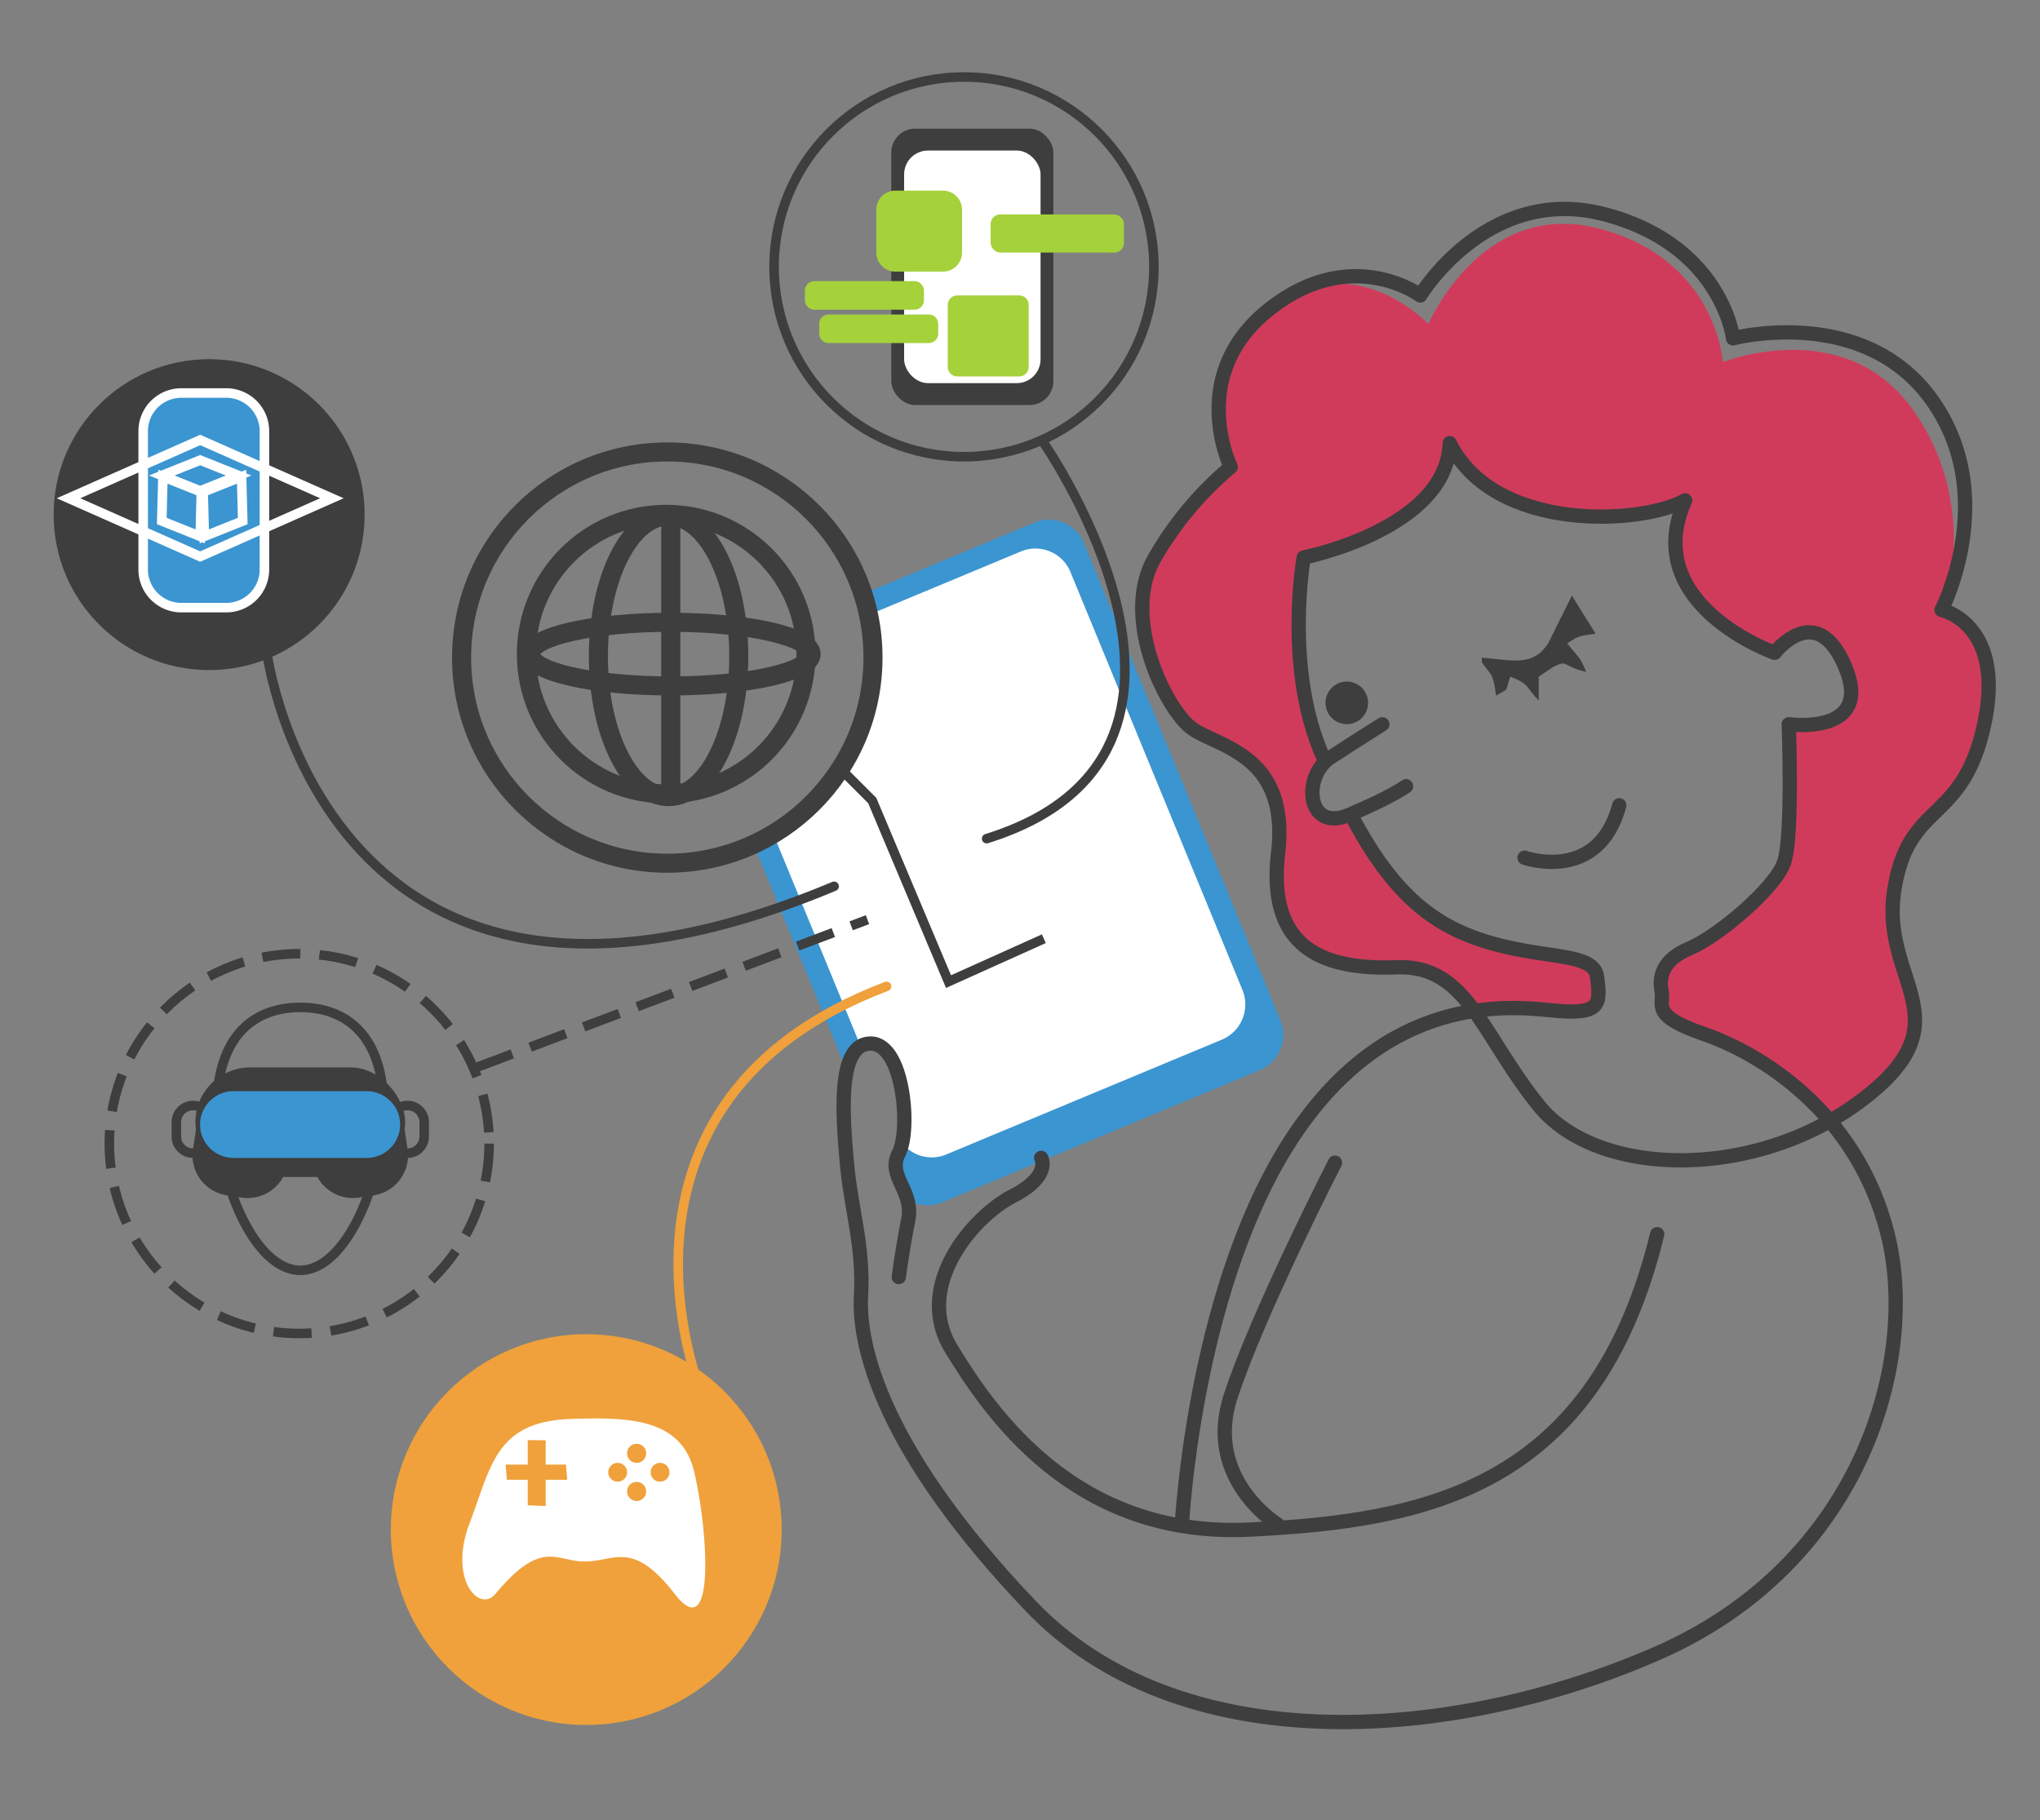 <svg xmlns="http://www.w3.org/2000/svg" width="428" height="382" viewBox="0 0 428 382">
  <rect x="0" y="0" width="428" height="382" fill="#808080" stroke="none"/>
  <defs>
    <style>
      .cls-1, .cls-20 {
        fill: #3b95d1;
      }

      .cls-1, .cls-13, .cls-14, .cls-17, .cls-19, .cls-2, .cls-20, .cls-21, .cls-3, .cls-4, .cls-5, .cls-8, .cls-9 {
        fill-rule: evenodd;
      }

      .cls-15, .cls-2 {
        fill: #fff;
      }

      .cls-3 {
        fill: #d13b5b;
      }

      .cls-10, .cls-11, .cls-12, .cls-13, .cls-14, .cls-18, .cls-19, .cls-21, .cls-4, .cls-8, .cls-9 {
        fill: none;
      }

      .cls-10, .cls-11, .cls-12, .cls-13, .cls-14, .cls-18, .cls-19, .cls-4, .cls-8 {
        stroke: #3e3e3e;
      }

      .cls-10, .cls-18, .cls-19, .cls-20, .cls-21, .cls-4, .cls-8, .cls-9 {
        stroke-linecap: round;
      }

      .cls-4 {
        stroke-linejoin: round;
        stroke-width: 3px;
      }

      .cls-5, .cls-6 {
        fill: #3e3e3e;
      }

      .cls-7 {
        fill: #f0a13b;
      }

      .cls-10, .cls-11, .cls-13, .cls-14, .cls-20, .cls-21, .cls-8, .cls-9 {
        stroke-width: 2px;
      }

      .cls-9 {
        stroke: #f0a13b;
      }

      .cls-11, .cls-14 {
        stroke-dasharray: 8 4;
      }

      .cls-12, .cls-18, .cls-19 {
        stroke-width: 4px;
      }

      .cls-16, .cls-17 {
        fill: #a5d13b;
      }

      .cls-20, .cls-21 {
        stroke: #fff;
      }
    </style>
  </defs>
  <g id="cover_illustration">
    <g id="tablet">
      <path id="Ellipse_1_copy_6" data-name="Ellipse 1 copy 6" class="cls-1" d="M765.328,265.57l-66.681,27.761a7.917,7.917,0,0,1-7.866-1.031c-1.088-3.364-3.446-5.854-1.642-9.3,2.543-4.86,1.046-23.057-5.922-23-2.563.021-4.025,2.052-4.807,5.108L659.055,218.1A43.227,43.227,0,0,0,681.8,165.747l36.219-15.079a7.943,7.943,0,0,1,10.4,4.33l41.22,100.117A8.019,8.019,0,0,1,765.328,265.57Z" transform="translate(-501 -41)"/>
      <path id="Ellipse_1_copy_5" data-name="Ellipse 1 copy 5" class="cls-2" d="M757.359,259.18l-57.84,24.1a7.923,7.923,0,0,1-9.677-2.99c1.2-6.849-.737-20.336-6.73-20.286a4.049,4.049,0,0,0-1.633.345l-18.311-44.5a43.278,43.278,0,0,0,19.715-45.655L715.2,156.724a7.934,7.934,0,0,1,10.388,4.331l36.074,87.673A8.017,8.017,0,0,1,757.359,259.18Z" transform="translate(-501 -41)"/>
    </g>
    <g id="character">
      <path id="hair_col" data-name="hair col" class="cls-3" d="M917.663,193c-4.555,21.193-15.993,15.807-18.891,35s15.492,27.14-6.96,44a59.4,59.4,0,0,1-6.517,4.251A62.451,62.451,0,0,0,858.878,258c-11.448-3.943-8.315-6.057-8.893-9s0.083-6.558,5.928-9,17.871-12.557,19.763-18,0.989-29,.989-29,17.87,2.442,11.857-12-14.822-3-14.822-3-28.572-10.058-18.775-32c-8.977,5.057-39.935,6.942-49.407-12-0.578,18.057-30.633,24-30.633,24s-4.2,23.474,4.136,42c-5.988,5.62-1.09,14.661,5.843,12.112,6.355,11.989,13.2,20.411,23.855,24.888,13.944,5.859,26.975,3.141,27.719,9s0.9,8.14-9.9,7a61.253,61.253,0,0,0-15.869.153c-4.192-5.722-8.645-9.425-16.3-9.153-14.829.526-27.261-3.526-24.856-24s-12.348-22.193-17.9-26-15.33-23.526-7.954-36a71.359,71.359,0,0,1,15.908-19s-9.364-19.193,7.954-33,33.169,3,33.169,3S812,82.474,836.61,89s25.85,28,25.85,28S888,106.807,902.334,127s6.381,42,6.381,42S922.218,171.807,917.663,193Z" transform="translate(-501 -41)"/>
      <path id="body_outline" data-name="body outline" class="cls-4" d="M689.568,309s0.744-5.807,1.98-12-4.535-9.141-1.98-14,1.051-23.057-5.949-23-5.845,14.942-4.941,25,3.543,17.442,2.964,28,4.531,32.442,35.571,65,88.021,28.943,131.412,10,54.922-62.057,48.416-88-27.088-38.057-38.535-42-8.315-6.057-8.893-9,0.084-6.558,5.929-9,17.869-12.557,19.761-18,0.988-29,.988-29,17.869,2.442,11.856-12-14.82-3-14.82-3-28.57-10.058-18.773-32c-8.977,5.057-39.933,6.942-49.4-12-0.579,18.057-30.63,24-30.63,24s-4.2,23.474,4.135,42m5.842,12.112c6.355,11.989,13.2,20.411,23.854,24.888,13.942,5.859,26.972,3.141,27.716,9s0.906,8.14-9.9,7-36.049-2.526-55.432,29-21.777,79-21.777,79" transform="translate(-501 -41)"/>
      <path id="armline" class="cls-4" d="M719.444,284s2.235,3.807-5.965,8-20.963,18.807-12.924,32,25.764,39.807,62.633,38,72.491-8.526,85.5-62" transform="translate(-501 -41)"/>
      <path id="chest" class="cls-4" d="M769.153,361s-15.66-9.526-9.942-27,21.872-49,21.872-49" transform="translate(-501 -41)"/>
      <path id="nose" class="cls-4" d="M791.025,193s-5.055,3.14-10.936,7-5.055,15.807,3.977,12S796,206,796,206" transform="translate(-501 -41)"/>
      <path id="hair" class="cls-4" d="M798.979,103s14.165-23.526,38.773-17S864.6,112,864.6,112s27.421-7.193,41.755,13,1.989,44,1.989,44,13.5,2.807,8.947,24S901.3,208.807,898.4,228s15.491,27.14-6.959,44-55.428,16.14-67.605,1-15-29.526-29.825-29-27.259-3.526-24.855-24-12.346-22.193-17.895-26-15.329-23.526-7.953-36a71.354,71.354,0,0,1,15.906-19s-9.364-19.193,7.954-33S798.979,103,798.979,103Z" transform="translate(-501 -41)"/>
      <path id="wink" class="cls-5" d="M830.793,166l4.97,8c-4.022.49-3.718,0.638-5.965,2,1.875,2.536,2.65,2.519,3.977,6-5.249-1.242-3.681-2.664-6.959-1l-2.983,2v5c-2.622-2.6-1.808-3.417-5.965-5-1.314,3.827,0,2.08-2.982,4-0.667-4.961-1-4.131-2.983-7v-1c6.879,0.651,10.776,1.826,13.919-3Z" transform="translate(-501 -41)"/>
      <path id="mouth" class="cls-4" d="M820.851,221s15.491,5.474,19.883-11" transform="translate(-501 -41)"/>
      <circle id="eye" class="cls-6" cx="282.563" cy="147.5" r="4.468"/>
    </g>
    <g id="diagram_shapes" data-name="diagram shapes">
      <circle class="cls-7" cx="123" cy="321" r="41"/>
      <path class="cls-8" d="M720,134s45.312,65.143-12,83" transform="translate(-501 -41)"/>
      <path class="cls-8" d="M557,178s12.312,93.643,119,49" transform="translate(-501 -41)"/>
      <path class="cls-9" d="M648,333s-24.688-60.857,39-85" transform="translate(-501 -41)"/>
      <circle id="Ellipse_1_copy" data-name="Ellipse 1 copy" class="cls-6" cx="43.875" cy="108" r="32.625"/>
      <circle id="Ellipse_1_copy_2" data-name="Ellipse 1 copy 2" class="cls-10" cx="202.25" cy="56" r="39.844"/>
      <circle id="Ellipse_1_copy_3" data-name="Ellipse 1 copy 3" class="cls-11" cx="62.782" cy="240" r="39.844"/>
      <circle id="Ellipse_1_copy_4" data-name="Ellipse 1 copy 4" class="cls-12" cx="140" cy="138" r="43.156"/>
      <path class="cls-13" d="M678,203l6,6,16,38,20-9" transform="translate(-501 -41)"/>
      <path class="cls-14" d="M601,265l82-31" transform="translate(-501 -41)"/>
    </g>
    <g id="apps">
      <rect id="Rounded_Rectangle_2" data-name="Rounded Rectangle 2" class="cls-6" x="187" y="27" width="34" height="58" rx="5" ry="5"/>
      <rect id="Rounded_Rectangle_2_copy" data-name="Rounded Rectangle 2 copy" class="cls-15" x="189.688" y="31.594" width="28.624" height="48.812" rx="5" ry="5"/>
      <rect id="Rounded_Rectangle_3" data-name="Rounded Rectangle 3" class="cls-16" x="207.844" y="45" width="27.968" height="8" rx="2" ry="2"/>
      <path id="Rounded_Rectangle_5" data-name="Rounded Rectangle 5" class="cls-17" d="M701.844,103h12.985a2,2,0,0,1,2,2v13a2,2,0,0,1-2,2H701.844a2,2,0,0,1-2-2V105A2,2,0,0,1,701.844,103Z" transform="translate(-501 -41)"/>
      <path id="Rounded_Rectangle_6" data-name="Rounded Rectangle 6" class="cls-17" d="M671.869,100h20.979a2,2,0,0,1,2,2v2a2,2,0,0,1-2,2H671.869a2,2,0,0,1-2-2v-2A2,2,0,0,1,671.869,100Z" transform="translate(-501 -41)"/>
      <path id="Rounded_Rectangle_6_copy" data-name="Rounded Rectangle 6 copy" class="cls-17" d="M674.867,107h20.979a2,2,0,0,1,2,2v2a2,2,0,0,1-2,2H674.867a2,2,0,0,1-2-2v-2A2,2,0,0,1,674.867,107Z" transform="translate(-501 -41)"/>
      <path id="Rounded_Rectangle_4" data-name="Rounded Rectangle 4" class="cls-17" d="M688.857,81h9.984a4,4,0,0,1,4,4v9a4,4,0,0,1-4,4h-9.984a4,4,0,0,1-4-4V85A4,4,0,0,1,688.857,81Z" transform="translate(-501 -41)"/>
    </g>
    <g id="web">
      <circle class="cls-18" cx="139.766" cy="137.266" r="29.328"/>
      <path id="Ellipse_2_copy" data-name="Ellipse 2 copy" class="cls-19" d="M641.273,149.27c8.134,0,14.728,13.188,14.728,29.456s-6.594,29.457-14.728,29.457-14.728-13.189-14.728-29.457S633.139,149.27,641.273,149.27Z" transform="translate(-501 -41)"/>
      <path id="Ellipse_2_copy_2" data-name="Ellipse 2 copy 2" class="cls-19" d="M671.182,178.273c0,3.688-13.188,6.677-29.456,6.677s-29.457-2.989-29.457-6.677,13.189-6.677,29.457-6.677S671.182,174.586,671.182,178.273Z" transform="translate(-501 -41)"/>
      <path class="cls-19" d="M641.726,149.723v57.1" transform="translate(-501 -41)"/>
    </g>
    <g id="AR">
      <path id="Rounded_Rectangle_8" data-name="Rounded Rectangle 8" class="cls-20" d="M539.039,123.479h9.438a8,8,0,0,1,8,8V160.52a8,8,0,0,1-8,8h-9.438a8,8,0,0,1-8-8V131.479A8,8,0,0,1,539.039,123.479Z" transform="translate(-501 -41)"/>
      <path class="cls-21" d="M515.373,145.565L543,133.331l27.627,12.234L543,157.8Z" transform="translate(-501 -41)"/>
      <path id="Rectangle_1_copy" data-name="Rectangle 1 copy" class="cls-21" d="M534.941,140.788L543,137.566l8.059,3.222L543,144.01Z" transform="translate(-501 -41)"/>
      <path id="Rectangle_1_copy_2" data-name="Rectangle 1 copy 2" class="cls-21" d="M543.627,144.263l8.058-3.223,0.242,9.3-8.059,3.222Z" transform="translate(-501 -41)"/>
      <path id="Rectangle_1_copy_3" data-name="Rectangle 1 copy 3" class="cls-21" d="M543.241,144.263l-8.059-3.223-0.241,9.3L543,153.565Z" transform="translate(-501 -41)"/>
    </g>
    <g id="VR">
      <rect id="Rounded_Rectangle_9" data-name="Rounded Rectangle 9" class="cls-6" x="41" y="224" width="44" height="23" rx="11.5" ry="11.5"/>
      <path id="Rounded_Rectangle_10" data-name="Rounded Rectangle 10" class="cls-5" d="M552.41,267.147l3.058,0.473a8.5,8.5,0,0,1,7.1,9.7l-1.223,7.906a8.5,8.5,0,0,1-9.7,7.1l-3.058-.473a8.5,8.5,0,0,1-7.1-9.7l1.223-7.906A8.5,8.5,0,0,1,552.41,267.147Z" transform="translate(-501 -41)"/>
      <path id="Rounded_Rectangle_10_copy" data-name="Rounded Rectangle 10 copy" class="cls-5" d="M575.589,267.147l-3.057.473a8.5,8.5,0,0,0-7.1,9.7l1.222,7.906a8.5,8.5,0,0,0,9.7,7.1l3.058-.473a8.5,8.5,0,0,0,7.1-9.7l-1.222-7.906A8.5,8.5,0,0,0,575.589,267.147Z" transform="translate(-501 -41)"/>
      <path id="Rounded_Rectangle_11" data-name="Rounded Rectangle 11" class="cls-8" d="M541.5,273a3.5,3.5,0,0,1,3.5,3.5v3a3.5,3.5,0,0,1-7,0v-3A3.5,3.5,0,0,1,541.5,273Z" transform="translate(-501 -41)"/>
      <path id="Rounded_Rectangle_11_copy" data-name="Rounded Rectangle 11 copy" class="cls-8" d="M586.5,273a3.5,3.5,0,0,1,3.5,3.5v3a3.5,3.5,0,0,1-7,0v-3A3.5,3.5,0,0,1,586.5,273Z" transform="translate(-501 -41)"/>
      <path class="cls-8" d="M564,252.41c9.651,0,17.474,5.914,17.474,21.152S573.65,307.589,564,307.589s-17.473-18.789-17.473-34.027S554.349,252.41,564,252.41Z" transform="translate(-501 -41)"/>
      <path id="Rounded_Rectangle_12" data-name="Rounded Rectangle 12" class="cls-1" d="M549.979,270h27.963a7,7,0,0,1,0,14H549.979A7,7,0,0,1,549.979,270Z" transform="translate(-501 -41)"/>
    </g>
    <g id="games">
      <path id="gamesicon" class="cls-2" d="M621.058,338.77c11.279-.317,22.751-0.341,25.526,10.882s4.838,37.293-4.03,25.845-12.627-6.8-18.809-6.8-9.044-4.875-18.808,6.8c-3.394,4.058-9.94-3.061-5.374-14.963S604.937,339.224,621.058,338.77ZM620,351.547h-4.513v5.509l-3.764-.157v-5.352h-4.384l-0.258-3.185h4.642v-5.144l3.764,0.053v5.091h4.255ZM634.542,344a2,2,0,1,1-1.975,2A1.987,1.987,0,0,1,634.542,344Zm0,8a2,2,0,1,1-1.975,2A1.988,1.988,0,0,1,634.542,352Zm6.914-2a1.976,1.976,0,1,1-1.975-2A1.987,1.987,0,0,1,641.456,350Zm-8.889,0a1.975,1.975,0,1,1-1.975-2A1.987,1.987,0,0,1,632.567,350Z" transform="translate(-501 -41)"/>
    </g>
  </g>
</svg>
